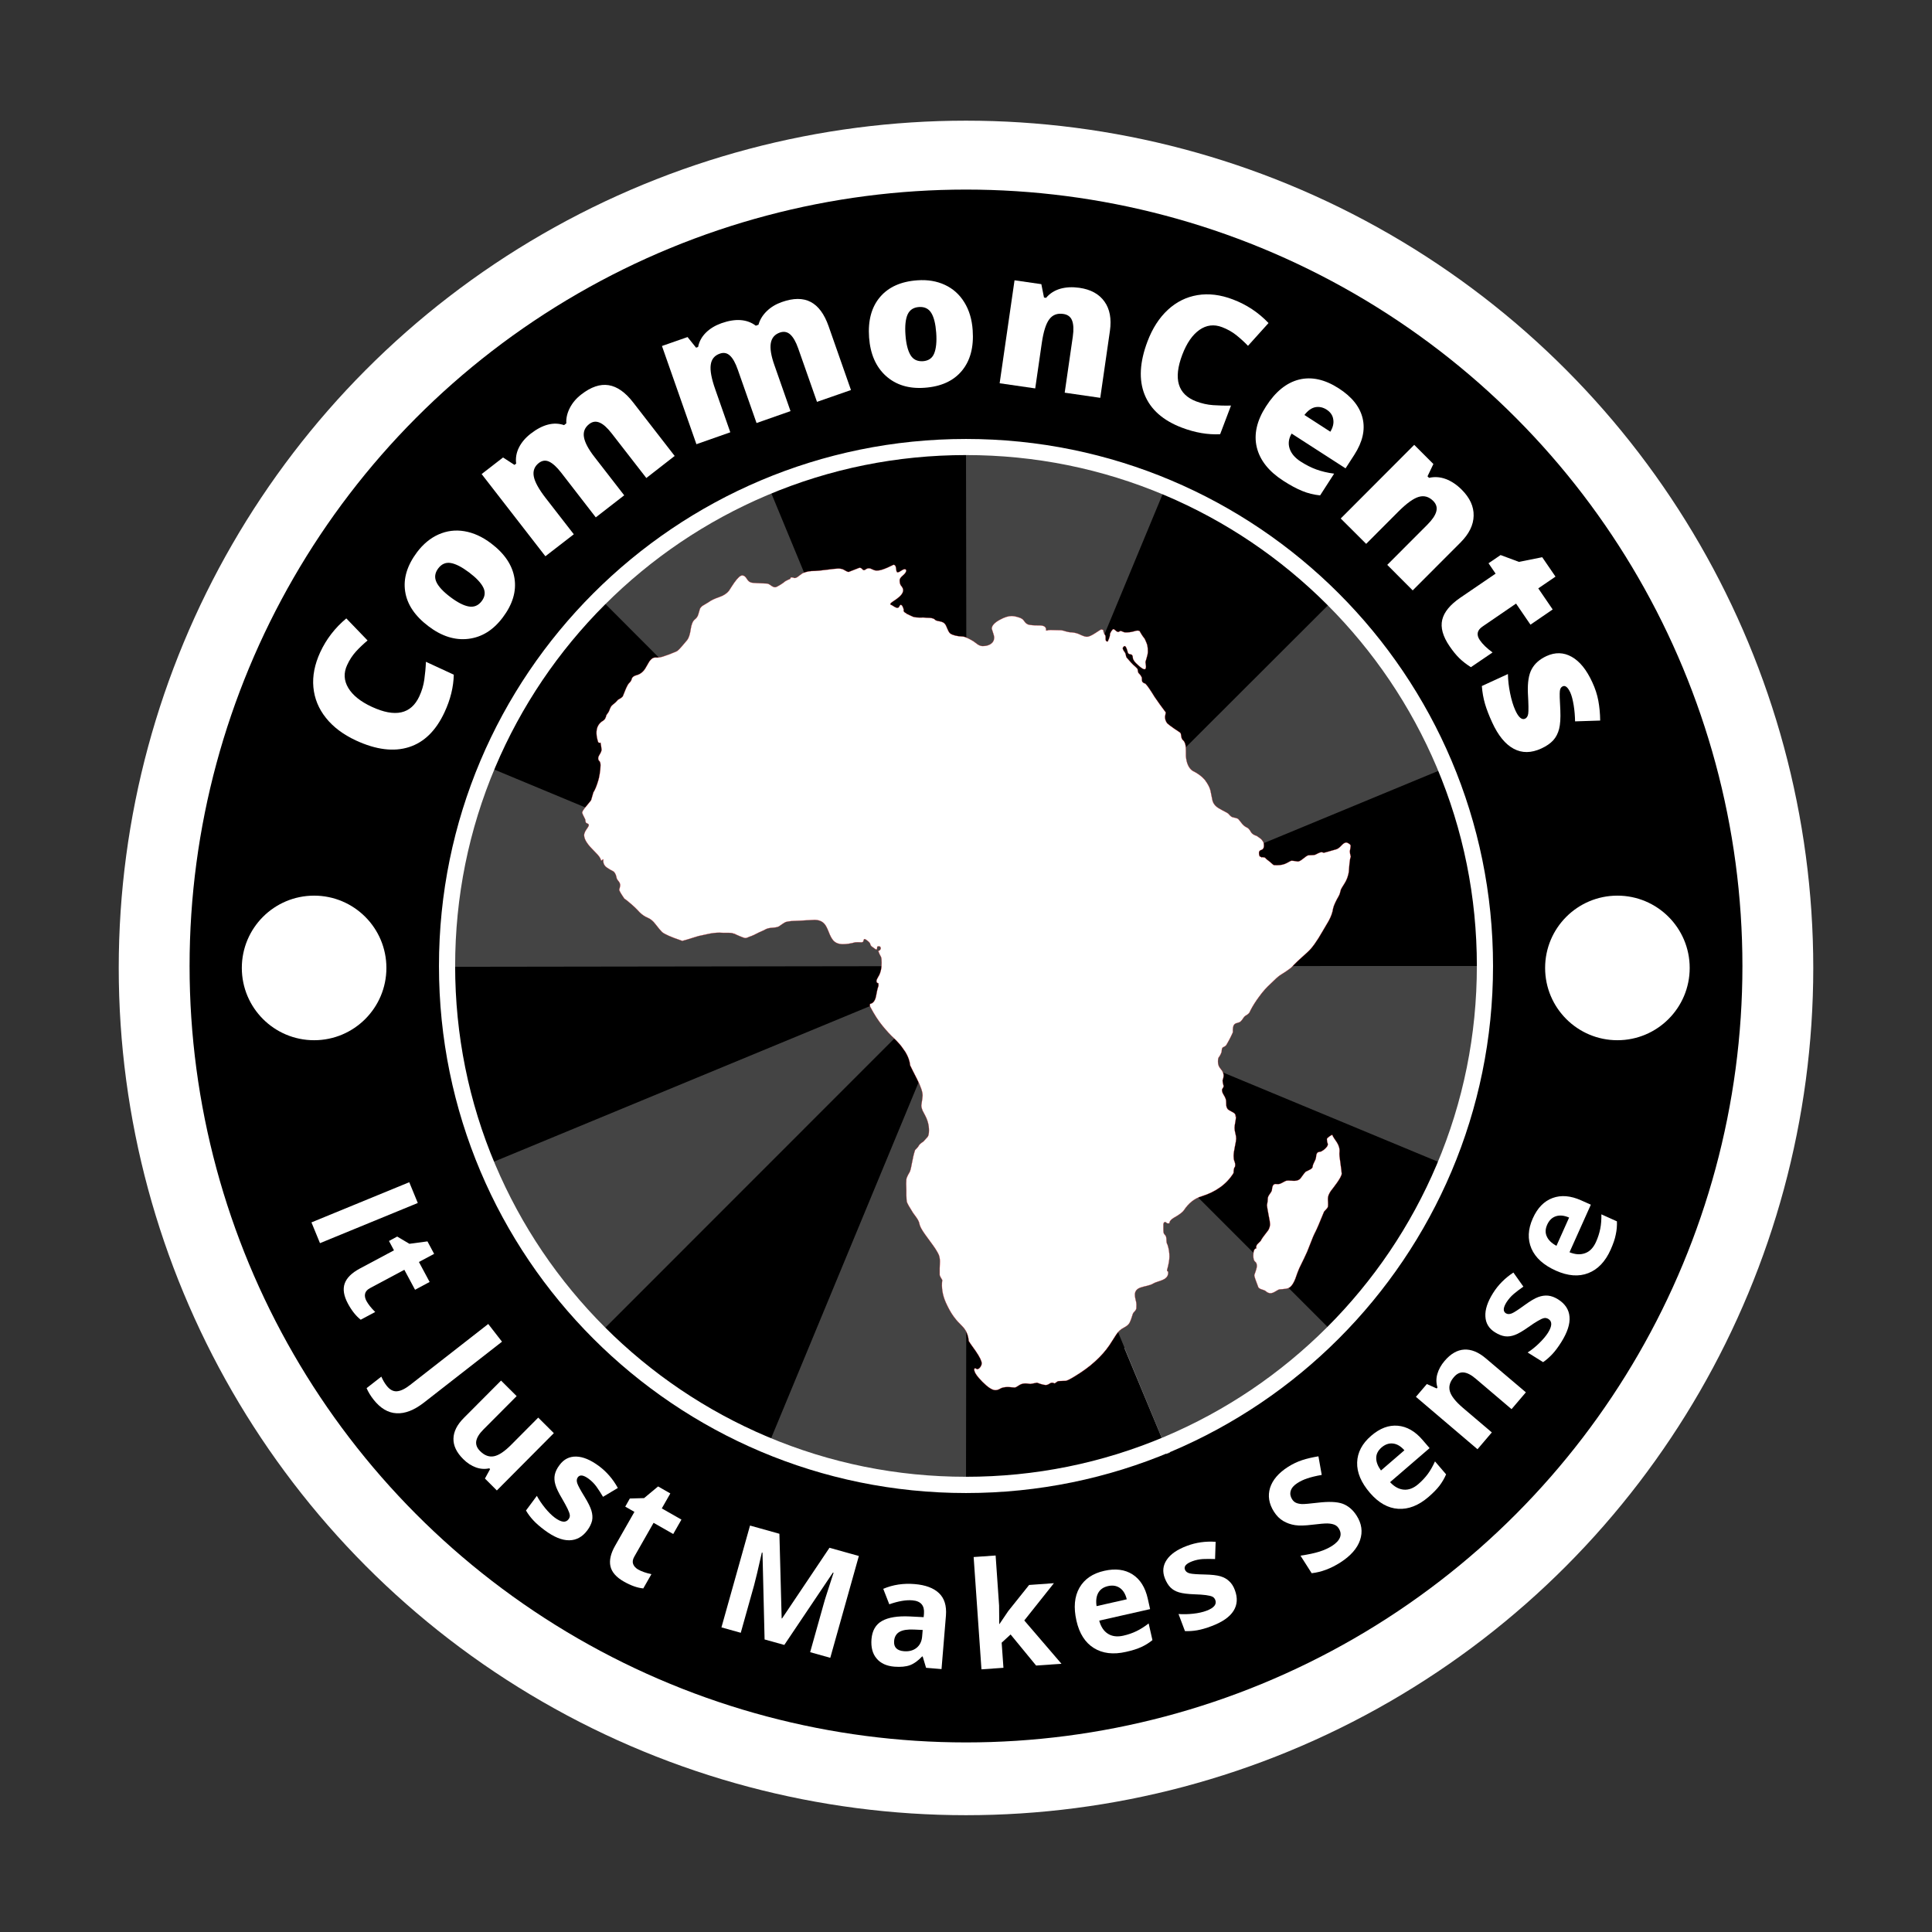 <?xml version="1.0" encoding="utf-8"?>
<!-- Generator: Adobe Illustrator 22.0.1, SVG Export Plug-In . SVG Version: 6.00 Build 0)  -->
<svg version="1.1" xmlns="http://www.w3.org/2000/svg" xmlns:xlink="http://www.w3.org/1999/xlink" x="0px" y="0px"
	 viewBox="0 0 2400 2400" style="enable-background:new 0 0 2400 2400;" xml:space="preserve">
<rect x="0" y="0" width="2400" height="2400" fill="#333333" stroke="none"/>
<style type="text/css">
	.st0{fill:#FFFFFF;}
	.st1{fill:#CCCCCC;}
	.st2{fill:none;stroke:#999999;stroke-width:5;stroke-miterlimit:10;}
	.st3{fill:#451D5B;}
	.st4{fill:#027295;}
	.st5{fill:#FFFF00;}
	.st6{fill:#FCB731;}
	.st7{fill:#444444;}
	.st8{fill:#006699;}
	.st9{opacity:0.7;fill:#FFFFFF;}
	.st10{fill:none;stroke:#000000;stroke-width:5;stroke-miterlimit:10;}
	.st11{fill:#666666;stroke:#CCCCCC;stroke-width:10;stroke-miterlimit:10;}
	.st12{fill:#FFFFFF;stroke:#EC1C24;stroke-width:0.25;}
</style>
<g id="Layer_6">
	<circle class="st0" cx="1200" cy="1202.4" r="1052.5"/>
</g>
<g id="Layer_4">
	<circle cx="1200" cy="1200" r="964.5"/>
	<path class="st2" d="M1451.2,1805.4C1451.2,1805.4,1451.2,1805.4,1451.2,1805.4l-54.1-130.9L1451.2,1805.4z"/>
	<g>
		<path d="M606.7,953l594.3,247.1L746.4,744.6C687.1,803.8,639.3,874.4,606.7,953z"/>
		<path d="M954.9,604.9l241.3,584.3l4.8,11l-1-644.1c0,0,0,0,0,0C1113.2,556,1030.4,573.7,954.9,604.9z"/>
		<path d="M1655.5,745.8c-58.9-59-129.8-107.2-208-139.8l-246.5,594.1L1655.5,745.8z"/>
		<path d="M1393.7,1667.4l-192.8-467.3l-1,643.3c87-0.2,170.9-17.7,246.6-49.1L1393.7,1667.4z"/>
		<path d="M1200.9,1200.1l454.3,454.2c58.9-59,106.3-129.6,138.9-207.8L1200.9,1200.1z"/>
		<path d="M1843.1,1200c0-86-17.4-170.2-46.1-246.1l-596,246.2L1843.1,1200z"/>
		<path d="M607.5,1445.6l593.4-245.5l-647.8,1C553.2,1287.5,576.2,1370,607.5,1445.6z"/>
		<path d="M955.3,1792.4l245.7-592.3l-453.3,453.5C806.7,1712.5,877.1,1759.9,955.3,1792.4z"/>
	</g>
	<g>
		<path class="st7" d="M746.4,744.6l454.5,455.5L954.9,604.9C875.9,637.5,805.9,685.3,746.4,744.6z"/>
		<path class="st7" d="M1447.5,606c-75.8-31.5-160.1-49.7-247.5-49.8l1,643.9L1447.5,606z"/>
		<path class="st7" d="M1200.9,1200.1l593.6-245.7c-32.5-78.6-80-149.3-138.2-209.1L1200.9,1200.1z"/>
		<path class="st7" d="M1200.9,1200.1L606.6,952.9C575,1029,553,1110.5,553,1198c0,0,0,2,0,3h3.6L1200.9,1200.1z"/>
		<path class="st7" d="M1200.9,1200.1l192.5,465.6l53.1,128.5c78.6-32.7,149.4-80.6,208.6-139.9L1200.9,1200.1z"/>
		<path class="st7" d="M1200.9,1200.1l593.2,246.3c31.5-75.9,48.9-159.4,49-246.4L1200.9,1200.1z"/>
		<path class="st7" d="M607.5,1445.6c32.6,78.6,80.9,148.8,140.1,208l453.3-453.5L607.5,1445.6z"/>
		<path class="st7" d="M954.8,1794.2c76.2,29.5,158.8,49.1,245.2,49.1l1-643.3L954.8,1794.2z"/>
	</g>
	<path class="st0" d="M1200,565.3c85.7,0,168.8,16.8,247,49.9c37.6,15.9,73.9,35.6,107.8,58.5c33.6,22.7,65.2,48.8,93.9,77.5
		c28.7,28.7,54.8,60.3,77.5,93.9c22.9,33.9,42.6,70.2,58.5,107.8c33.1,78.2,49.9,161.3,49.9,247s-16.8,168.8-49.9,247
		c-15.9,37.6-35.6,73.9-58.5,107.8c-22.7,33.6-48.8,65.2-77.5,93.9c-28.7,28.7-60.3,54.8-93.9,77.5c-33.9,22.9-70.2,42.6-107.8,58.5
		c-78.2,33.1-161.3,49.9-247,49.9c-85.7,0-168.8-16.8-247-49.9c-37.6-15.9-73.9-35.6-107.8-58.5c-33.6-22.7-65.2-48.8-93.9-77.5
		c-28.7-28.7-54.8-60.3-77.5-93.9c-22.9-33.9-42.6-70.2-58.5-107.8c-33.1-78.2-49.9-161.3-49.9-247s16.8-168.8,49.9-247
		c15.9-37.6,35.6-73.9,58.5-107.8c22.7-33.6,48.8-65.2,77.5-93.9c28.7-28.7,60.3-54.8,93.9-77.5c33.9-22.9,70.2-42.6,107.8-58.5
		C1031.2,582.1,1114.3,565.3,1200,565.3 M1200,545.3c-361.6,0-654.7,293.1-654.7,654.7s293.1,654.7,654.7,654.7
		s654.7-293.1,654.7-654.7S1561.6,545.3,1200,545.3L1200,545.3z"/>
</g>
<g id="Layer_5">
</g>
<g id="Layer_2">
	<circle class="st0" cx="390.2" cy="1202.4" r="89.8"/>
	<circle class="st0" cx="2009.2" cy="1202.4" r="89.8"/>
</g>
<g id="Layer_1">
	<g>
		<path class="st12" d="M1647.7,1425.3c-1.4,1.7-3.2,3.2-5.1,4.3c-0.8,0.6-1.6,1-2.7,1.2c-1,0.1-1.8,0.2-2.3,0.5
			c-1.6,0.5-2.5,2.5-2.7,5.7c-0.1,1.9-0.9,4.1-2.3,6.6c-1.2,2.4-1.9,4.2-1.9,5.3c0,1.6-1.1,2.9-3.5,4.1c-3.4,1.7-5.2,2.6-5.3,2.6
			c-0.8,0.7-2.1,2.5-4.2,5.3c-1.7,2.6-3.2,4.3-4.5,4.8c-1.8,1-4.5,1.4-7.9,1.1c-3.8-0.3-6.2-0.3-7-0.1c-1.1,0.2-3,1.2-5.9,2.8
			c-2,1.2-4.2,1.7-6.2,1.4c-2.7-0.5-4.4,0.5-5.2,2.5c-0.5,1.2-0.8,3-1.1,5.7c-0.3,0.8-1.2,2.4-2.9,4.7c-1.5,2-2.1,3.7-2.1,5.3
			c0,1.8-0.3,4.5-1,8c0,1.5,0.7,5.3,1.9,11.8c1.4,6.4,1.9,10.4,1.9,11.8c0,2.4-0.7,4.8-2.1,7.4c-5.6,7.1-8.6,11.3-9,12.5
			c-0.1,0.7-1.5,2-3.8,4.2c-2,1.8-2.7,3.7-2.1,6c-2.6,0.2-3.8,3.3-3.8,9.1c0,3.9,0.8,6.4,2.3,7.5c1.5,1,2.1,2.8,2.1,5.4
			c0,1.7-1,5.4-3.2,11.2c0,1.6,1.7,6.6,5.1,15.3c0.8,1,2.1,1.8,3.9,2.4c2.5,0.8,3.7,1.2,4.1,1.5c0.6,0.3,1.6,1,2.9,2.1
			c1.4,0.8,2.7,1.2,4.1,1.2c1.7,0,3.8-0.7,6.3-2.3c2.5-1.6,4.2-2.4,5.1-2.5c1.8-0.1,4.3-0.3,7.4-0.7c2.4-0.3,4.2-1,5.5-2.1
			c2.4-1.9,4.5-5.2,6.4-9.9c2-5.9,3.7-10.4,5.1-13.6c0.4-1,2.5-5.2,6-12.3c2.6-5.2,5.1-11,7.5-17.6c2.5-6.6,4.6-11.7,6.5-15.2
			c1.8-3.5,5.3-11.6,10.5-24.5c0.2-0.7,1.1-1.7,2.6-3.2c1.5-1.5,2.3-2.7,2.5-3.7c0.2-1.3,0.2-3.2,0.1-5.4c-0.2-2.7-0.2-4.5-0.1-5.4
			c0.2-2.7,1.5-5.6,3.7-8.8c2.3-3,13.4-16.7,13.4-21.4c0-1.2-0.6-5.6-1.6-13.1c-1.1-6.9-1.5-11.4-1.2-13.3c0.5-4.3-0.6-8.3-3.2-12.4
			c-1.4-2.1-2.5-3.7-3.2-4.7c-1.2-1.8-2.1-3.4-2.6-4.7c-1.4,0.7-2.5,1.3-3.6,2.1c-2,1.5-3,2.5-3,3.2c0,1.8,0.3,3.8,1.2,6.1
			C1649.6,1422.6,1648.9,1423.9,1647.7,1425.3z"/>
		<path class="st12" d="M1343.9,789.3c-2.1-1-3.6-1.7-4.2-1.9c-3.7-1.4-7.2-1.9-10.6-2c-1.1,0-2.9-0.5-5.2-1.1
			c-2.3-0.8-4.3-1.2-5.7-1.4c-8.2-0.2-12.6-0.3-13.2-0.3c-2.1,0-3.4,0.2-3.9,0.6h-1.7c0.6-4.3-2.3-6.4-8.6-6.3
			c-6.4,0-10.9-0.3-13.5-1.1c-1.7-0.6-3-1.7-4.2-3.2c-1.5-2-2.5-3.3-3.3-3.7c-1.2-0.9-3.3-1.8-6-2.5c-2.8-0.8-5.1-1.2-7-1.2
			c-4.2,0-9.2,1.6-15,4.8c-6.5,3.6-9.8,7.2-9.8,11c0,0.2,0.6,1.9,1.5,4.7c1,2.9,1.5,5,1.5,6.1c0,3.5-1.4,6.2-4.3,8.2
			c-2.6,1.7-5.9,2.6-10,2.6c-1.9,0-3.9-0.7-5.9-1.9c-2.4-1.8-4.1-3-5.3-3.9c-1.4-0.9-3.3-2-6-3.4c-3.3-1.6-5.6-2.5-7.1-2.6
			c-7.4-0.3-12.6-1.6-15.8-3.7c-1.1-0.7-2.3-2.5-3.5-5.4c-1.4-3.4-2.4-5.6-3.2-6.5c-1.2-1.7-3.4-2.7-6.4-3.3
			c-3.2-0.5-5.1-1.1-5.9-1.9c-1.1-1.4-3.3-2.1-6.2-2.4c-3.6-0.1-6.3-0.2-8.1-0.5c-7.3,0.3-12.1-0.1-14.3-1.5c-2.4-1-4.3-1.9-5.5-2.6
			h-0.9v-0.5c-1.9-1-3.3-2-4.1-3.3v-2.6l-0.3-0.6c-0.9-3-1.9-4.6-3.3-4.6c-0.6,0-1.2,0.7-1.7,1.9c-0.6,1.2-1.4,1.8-2.4,1.8
			c-1.2,0-2.6-0.6-4.2-1.6c-1.9-1.4-3.4-2.1-4.5-2.4v-1.2c0-0.3,0.8-1.1,2.5-2.3c3.2-2.1,5-3.4,5.4-3.7c5.2-3.8,7.9-7.4,7.9-10.7
			c0-1.7-0.8-3.4-2.1-5c-1.5-1.6-2.3-3.9-2.3-7.3c0-1.8,1.4-3.9,4.1-6.1c2.7-2.3,4.1-4.3,4.1-6c0-1.1-0.7-1.7-2-1.7
			c-1,0-2.4,0.7-4.3,1.9c-1.8,1.3-3.4,2-4.6,2c-0.8,0-1.4-1.6-1.7-4.7c-0.2-3.2-1.4-4.7-3.2-4.7c-2.5,1.1-5,2.4-7.6,3.6
			c-2.8,1.2-5.3,2.1-7.6,2.8c-2,0.5-3.8,0.8-5.4,0.8c-1.9,0-3.7-0.5-5.4-1.4c-1.6-0.9-3.2-1.4-4.5-1.4c-1.6,0-2.8,0.5-3.8,1.2
			c-0.9,0.8-1.7,1.1-2.4,1.1c-0.8,0-1.5-0.5-2.3-1.5c-0.7-0.9-1.8-1.5-3.3-1.5c-0.1,0-4.5,1.8-13.4,5.2c-1,0-2.7-0.7-5-2.1
			c-2.1-1.5-4.7-2.1-7.9-2.1c-2.1,0-7,0.5-14.5,1.5c-7.4,0.9-12.5,1.5-15.1,1.5c-5-0.1-9.5,0.7-13.5,2.3c-1.2,0.4-3.2,1.8-5.9,3.9
			c-2.1,1.8-3.9,2.6-5.4,2.6c-1.1-0.6-2.4-0.9-3.7-0.9c-0.7,0-1.1,0.1-1.1,0.4c0.1,0.6-0.2,1.1-0.7,1.6l-2.6,1.1
			c-2.1,1-3.8,1.9-4.8,2.9c-0.8,0.7-2.5,1.9-5.1,3.5c-2.9,1.8-5,2.8-6,2.8c-0.1,0-0.2,0-0.2,0c-1.5-0.1-3-0.8-4.7-2
			c-2-1.5-3.7-2.4-5.2-2.6l-13.2-0.6c-2.8-0.1-4.7-0.3-5.7-0.5c-2-0.4-3.6-1.4-4.7-2.7c-1.2-1.8-2.1-3-2.8-3.9
			c-1.3-1.6-2.8-2.4-4.4-2.4c-2.4,0-5.6,3-9.9,9c-2.1,3.2-4.4,6.5-6.6,10.1c-2.7,3.3-6.5,5.9-11.8,7.7c-6.2,2.1-10.7,4.3-13.4,6.4
			c-0.2,0.2-2.3,1.4-6,3.6c-2.4,1.2-3.9,2.8-4.8,4.6c-0.1,0.3-0.8,2.5-2,6.8c-0.7,2.6-2.1,4.7-4.3,6.4c-2.6,2-4.3,6.1-5.2,12.3
			c-0.9,6.4-2.4,10.8-4.3,13.3c-4.5,5.4-7.7,9.1-9.5,11c-1.8,1.9-3.2,3-4.3,3.4c-5.4,2.3-8.2,3.4-8.6,3.5c-3.7,1.2-6.4,2.3-8.1,2.8
			c-2.9,0.9-6,1.4-9.2,1.1c-2.3-0.1-4.5,1.2-6.6,3.9c-0.2,0.3-0.7,0.8-1,1.4c-0.9,1.5-2,3.5-3.6,6.2c-2.9,5.6-7,9.1-11.9,10.4
			c-3.5,0.8-5.6,2.5-6.3,5.1c-0.2,1.2-0.9,2.4-1.8,3.4c-1.4,1.4-2.3,2.5-2.7,3.2c-1.6,2.6-3.6,7.3-6.3,14.3c-0.4,0.9-1.5,1.8-3,2.8
			c-1.9,1-3,1.7-3.3,2c-2.1,2.5-4.3,4.5-6.5,6.1c-1.6,1.1-2.8,3.3-3.9,6.4c-0.6,1.9-1.9,3.9-3.8,6.3c-0.8,3.5-2,5.7-3.8,6.8
			c-6,3.4-8.8,8.8-8.5,16.2c0.1,3.2,0.8,6.6,2,10.4c0.6,1.1,1.6,1.4,3,0.8c0.1,0.2,0.3,1.7,0.7,4.1c0.3,2.5,0.6,4.1,0.6,4.6
			c0,1.5-0.8,3.4-2.1,5.6c-1.5,2.3-2.1,3.9-2.1,5.1c0,1.6,0.5,2.7,1.4,3.5c1,0.9,1.5,2.6,1.5,5.2c0,2.9-0.3,6.6-1.1,11.2
			c-0.7,3.9-1.2,6.4-1.7,7.7c-1.9,6.5-3.9,11.5-6.1,14.9c-0.8,2.4-1.7,5.5-2.8,9.6c0,0.2-2,2.6-5.7,7.1c-3.6,4.2-5.4,7-5.4,8.3
			c0,0.8,1.2,3.6,3.8,8.5c0.1,0.3,0.2,1.1,0.3,2.3c0.1,1.1,0.5,1.8,0.9,2.1c0.6,0.2,1.2,0.7,2.1,1c0.8,0.5,1.1,0.9,1.1,1.7
			c0,0.5-0.3,1.4-1,2.5c-0.6,0.8-1.1,1.7-1.9,2.8c-0.6,0.8-1,1.6-1.5,2.4c-0.9,1.8-1.4,3.4-1.4,4.8c0,2.1,0.8,4.7,2.3,7.4
			c1.7,2.9,4.2,6.2,7.7,9.7c4.2,4.4,6.5,6.9,7.1,7.4c2.3,2.7,3.6,5,3.9,6.9c1,0,1.8-0.4,2.1-1.4h0.7c0,0.2,0,0.3,0,0.6
			c-0.3,4.2,1.2,7.4,4.6,9.7c1.9,1.4,4.7,3,8.5,5c1,1,1.8,2.4,2.5,4.1c0.3,1,0.8,2.6,1.2,4.6c0.2,0.6,1,1.7,2.5,3.6
			c0.6,0.7,1,1.5,1.2,2.1c0.3,0.8,0.5,1.6,0.5,2.5c0,1.2-0.5,3-1.2,5.6c0,1.1,2.1,4.8,6.3,10.9c2.4,1.6,5.7,4.3,10.1,8.2
			c1.7,1.4,3.7,3.4,6,5.7c0.9,1,1.9,2,2.8,3c3.4,3.4,6.8,5.6,10.3,7c3.3,1.4,6.5,3.9,9.5,7.9c4.1,5.3,6.9,8.6,8.3,9.9
			c3.2,2.6,10.9,6.1,23.4,10.3c0.5,0.1,1,0.3,1.6,0.6c0.7,0,7.3-2,20.1-6c2.7-0.6,6.9-1.5,12.5-2.7c4.7-1,9.1-1.5,13.2-1.5
			c0.1,0,0.2,0,0.3,0c2.6,0.2,6.4,0.2,11.5,0.2c2.6-0.1,5.1,0.3,7.3,1.4c0.2-0.3,0.3-0.6,0.6-0.7l-0.3,0.7c0.2,0.1,2.3,1,6.1,2.7
			c3.8,1.6,6.2,2.4,7,2.4c1.4,0,2.9-0.6,5-1.6c3.4-1.1,7.4-2.9,12.4-5.6c3.7-1.6,6.3-2.8,7.7-3.6c1.9-1.1,5.1-1.9,9.4-2.1
			c4.1-0.3,6.9-1,8.3-2.3c1.2-0.9,2.4-1.7,3.3-2.3c1.6-1.1,2.9-1.8,3.8-2.3c1-0.3,2.4-0.7,4.1-0.9c1.8-0.3,4.1-0.6,6.6-0.6
			c1.7-0.1,4.1-0.2,7-0.3c4.6-0.2,10.6-0.7,18.3-1c5.2,0,9.4,1.6,12.2,4.7c1.8,1.8,3.6,5.3,5.6,10.4c1.9,5,3.8,8.4,5.6,10.4
			c2.8,3.2,6.9,4.7,12.1,4.7c4.5,0,9.6-0.8,15.1-2.3c1.7-0.2,4.3-0.2,8,0c1.5-0.1,2.3-0.8,2.4-2.1c0.2-1.4,0.7-2,1.6-2
			c0.2,0,1.1,0.6,2.5,1.5c0.2,0.2,0.6,0.4,0.9,0.7c2.1,1.7,3.3,3,3.4,4.3c0.2,1.1,1.1,2.4,2.8,3.5c2.3,1.6,3.6,2.5,3.8,2.8h1.7
			c0.1-1.7,0.3-2.6,0.3-3c0.1-0.5,0.8-0.8,2-0.8c1.6,0,2.4,1,2.4,2.8c0,0.6-0.4,1.2-1.2,2c-0.9,0.7-1.5,1.1-1.9,1.1
			c1.1,3,2.3,5.5,3.4,7.3c0.5,1.2,0.8,3.6,0.8,7.2c0,3.6-0.3,6.8-1,9.7c-0.6,2.3-1.2,4.3-2.3,6.2c-0.5,1-1.2,2.3-2.1,3.8
			c-0.7,1.1-1,2.3-1,3.3c0,0.7,0.2,1.4,0.8,1.8c0.5,0.6,1,0.8,1.7,0.7v3.3c-1,2.6-2.1,7.1-3.2,13.5c-1.2,5.3-3.7,8.3-7.3,8.9
			c0,0.5-0.1,1.1-0.2,2c0,0.5,0.2,1,0.6,1.9c5,9.4,9.9,17,15,23.2c5,6.1,9.7,11.3,14.4,15.6c2,1.8,3.9,3.8,5.9,6.1
			c2.5,2.7,4.7,5.7,6.9,9c0.9,1.1,1.6,2.4,2.3,3.6c2.6,4.6,4.2,9.2,4.8,13.9v0.7c0,0.1,0.2,0.6,0.7,1.5c0,0,0,0,0.1,0v0.2
			c1.1,2.4,3.7,7.4,7.6,15.1c4.8,9.5,7.2,16.3,7.2,21c0,1.5-0.6,5.5-1.6,12.3c0,1.9,0.6,4.1,1.5,6.3c0.2,0.3,1.4,2.5,3.3,6.3
			c3.2,6.1,4.7,12.2,4.7,18.3c0,4.1-0.6,6.9-1.8,8.3c-3.2,3.6-4.8,5.4-5.1,5.6c-3.3,2.2-5.2,3.9-5.7,5.1c-0.8,1.5-2.4,3.4-4.7,5.6
			c-1.5,4.5-2.7,9.7-3.8,15.7c-0.8,4.8-1.7,8.6-2.6,11c-0.1,0.3-0.9,1.7-2.4,4.3c-1.1,2.1-1.9,4.1-2,5.5c-0.3,2.7-0.3,7.1,0,13.2
			c0,2.3,0,4.2,0,6c0,0,0,0,0,0.1c0.1,4.4,0.3,7.2,0.6,8.5c0.7,2.1,3.2,6.6,7.6,13.5c0.8,1.1,2.3,3.3,4.5,6.2c2,2.9,3.2,5.4,3.5,7.5
			c0.5,3,2.9,7.5,7.3,13.6c1.9,2.6,5,6.8,9.2,12.6c3.7,5.1,6.2,9.3,7.6,12.4c0.9,2.4,1.4,5.1,1.4,8.3c-0.1,1.8-0.2,4.6-0.3,8.3
			c0,3.4,0,6,0,7.8c-0.1,0.9,0.3,2.1,1.4,3.9c0.5,0.9,1.1,1.9,1.8,3c-1.2,9.1,0.2,18.5,4.5,28.1c3,6.6,6.1,12.3,9.5,17
			c1.9,2.7,4.5,5.9,7.9,9.2c1.2,1.4,2.6,2.6,3.9,4.1c4.2,4.6,6.5,10.4,7.1,17.4c0.6,1.1,3.5,5.3,8.7,12.5c5,7.3,7.4,12.4,7.4,15.1
			c0,1.8-0.7,3.5-2,5.1c-1.2,1.5-2.5,2.3-3.8,2.3c-1.1-0.8-1.8-1.1-2.3-1.1c-0.8,0-1.2,0.5-1.2,1.4c0,3.4,3.4,8.5,10.1,15.2
			c6.9,7,12.3,10.5,16.2,10.5c2,0,4.1-0.7,6.2-2c2-1.2,5.2-1.9,9.1-1.9c0.5,0,3.4,0.1,8.6,0.6c1.1,0,2.8-0.9,5.2-2.6
			c2.5-1.7,5.2-2.5,8.2-2.5c0.4,0,2.5,0.1,6.1,0.6c0.6,0,3.4-0.5,8.3-1.5c0.1,0,1.6,0.5,4.2,1.5c2.9,0.9,5.1,1.4,6.5,1.4
			c1.6,0,3-0.5,4.3-1.4c1.4-1,2.6-1.5,3.8-1.5c1,0,1.9,0.3,2.9,0.9c0.3,0,1-0.4,2.3-1.4c1.1-1,2.3-1.5,3.3-1.5
			c1.6-0.1,4.4-0.2,8.4-0.3c2.1-0.4,5.8-2.3,10.7-5.3c9.9-6,18.6-12.2,25.8-18.9c7-6.3,13-13.1,17.9-20.3c3.6-5.7,6.2-9.8,7.9-12.3
			c2.6-4.3,6-7.3,9.8-9.2c3.7-1.9,6.3-4.1,7.4-6.5c1.1-2.5,2.1-4.8,2.7-7.1c0.7-2.4,1.2-4.1,2-5.1c2-2,3.3-3.8,3.5-5.2
			c0.1-0.6,0.1-1.9,0.1-4.3c0-0.3,0-0.6,0-0.9c0-1.7-0.4-3.5-1-5.6c-0.6-2.4-0.9-4.4-0.9-6.3c0-4.5,2.6-7.7,8.1-9.2
			c1.6-0.6,4.1-1.1,7.3-1.9c3-0.7,5.4-1.6,7.1-2.6c1.2-0.8,3.3-1.7,6-2.5c3.4-1.1,5.5-1.9,6.5-2.4c4.7-2.1,6.9-5.5,6.3-10.1
			c-0.9-0.3-1.4-0.9-1.4-1.7c2-7.1,3-12.8,3-17c0-4.8-0.7-9.6-2.3-14.5l-0.2-0.6c-0.8-0.9-1.1-2.7-1.2-5.5c0-2.6-0.5-4.4-1-5.2
			c-1.5-1.6-2.3-2.8-2.5-3.8c-0.2-0.8-0.3-2.5-0.3-5.2v-5.3c0.2-1.9,1-2.8,2.4-2.8c0.3,0,1.1,0.6,2.4,1.7h2.6
			c0.1-1.9,1.2-3.7,3.2-5.3c0.9-0.8,2.9-2,5.9-3.7c4.5-2.8,7.6-5.2,9-7.3c5.9-8.9,13.2-14.6,21.6-17.2c18.3-5.7,31.6-15.4,40-29
			c0.2-4.3,0.7-6.6,1.4-7.2c0.5-0.5,0.7-1.5,0.7-3.2c0-1.2-0.3-2.7-1-4.4c-0.7-1.6-1-3.7-1-6.4c0-2.8,0.6-6.8,1.6-11.6
			c1-4.8,1.6-8.2,1.6-9.9c0-1.9-0.3-4.1-1-6.6c-0.7-2.6-1-4.8-1-6.8c0-1.7,0.3-4.1,0.9-7.1c0.6-3,0.8-5.1,0.8-6c0-0.6,0-1-0.1-1.6
			l-1,0.2c0.2-0.3,0.5-0.7,0.9-0.9c-0.5-1.2-1.1-2.3-2.3-3.2c0,0-2.1-1.1-6.2-3.5c-1.8-1-2.9-2.9-3.3-5.7c-0.1-3.2-0.1-5.2-0.2-5.7
			c0-0.7-0.3-1.7-0.7-3c-0.5-1.5-1.4-3-2.6-5c-1.2-1.9-1.8-3.8-1.8-5.9c0-0.5,0.3-1.1,1-2c0.7-0.8,1-1.7,1-2.7
			c-0.9-3-1.3-5.3-1.3-6.8c0.9-2.6,1.3-4.6,1.3-6c0-2.8-1.1-5.5-3.5-8.2c-2.3-2.6-3.5-5.5-3.5-9c0-2.9,0.3-4.8,1.1-5.7
			c1.2-1.5,2.4-3.7,3.4-6.5c0,0,0.1-1,0.3-3c0.2-1.4,0.6-2.3,1.1-2.6l0,0c0,0,0,0,0.1,0c2.4-1.2,3.8-2.1,4.2-2.8
			c2.8-4.6,5.6-9.9,8.3-16c-0.2-5,0.3-8.2,1.8-9.8c0.7-0.8,1.9-1.5,3.8-1.9c1.9-0.6,3.2-1,3.5-1.4c1.4-1,2.9-3,5-6.2
			c0.5-0.6,1.7-1.5,3.5-2.5c1.6-1,2.6-2,3.2-3.2c0.3-0.8,0.8-1.6,1.1-2.3c2.8-5.5,6.4-11.2,10.8-17.1c4.8-6.7,9.6-11.8,13.9-15.7
			c2.5-2.3,4.8-4.5,7.3-7c1.6-1.5,3.2-2.7,4.7-3.8c1-0.6,3.4-2.1,7.3-4.7c4.2-2.9,6.4-4.6,6.8-5c3.6-4.1,10.4-10.5,20.3-19.3
			c5.1-4.5,11.4-13.2,18.7-26.1c1.5-2.6,3.9-6.8,7.3-12.4c2.9-5.3,4.8-10.4,5.5-15.4c0.8-3.7,3.2-9,7.1-15.7
			c0.9-1.5,1.7-4.1,2.6-7.9c0.6-1.2,2-3.8,4.4-7.4c1.5-2.4,2.7-4.7,3.6-7.3c1-3,1.6-5.5,1.8-7.1c0.1-1.7,0.4-5,0.8-9.8
			c0.5-5,1-7.9,1.7-9.1c-0.8-2.9-1.2-5.2-1.2-6.8c0.7-3.7,1-6,1-7c0-0.8-0.8-1.7-2.4-2.7c-1.4-0.8-2.3-1.2-2.9-1.2
			c-1.7,0-3.7,1.1-6,3.6c-2.5,2.7-4.6,4.3-6.4,4.8c-10.1,2.9-15.3,4.4-15.7,4.4c-1.2-0.6-2.3-0.8-3-0.8c-0.7,0-2.1,0.5-4.2,1.5
			c-1.6,0.7-2.6,1.2-3.2,1.6c-0.8,0.4-2.1,0.6-4.3,0.6c-2.5,0.1-3.9,0.1-4.5,0.2c-1.2,0.3-3.4,1.7-6.4,4.2c-2.9,2.4-5.1,3.5-6.6,3.5
			c-4.1-0.7-6.6-1-8-1c-0.3,0-2.1,0.9-5.5,2.8c-3.3,1.8-7.3,2.8-12.1,2.8c-2.5,0-3.9-0.1-4.4-0.2c-0.5-0.3-1.9-1.5-4.2-3.6
			c-3.6-2.7-5.9-4.6-6.5-5.6c-1.5-0.3-2.6-0.6-3.4-0.7c-0.2,0.1-0.4,0.3-0.7,0.6l-0.7-0.8c-1.9,0-2.8-1.7-2.8-5c0-1.9,1-3.3,3.2-3.8
			c2-0.7,3-2.4,3-5.1c0-1.9-0.2-3.4-0.6-4.3c-0.3-0.7-1.1-1.8-2.5-3.6c-0.3-0.3-1.1-1-2.4-1.9c-0.9-0.6-2-1.5-3.4-2.4
			c-3.4-1-5.6-2.5-6.9-4.3c-1-1.7-1.7-2.9-2.3-3.6c-0.8-1.1-1.7-1.9-2.9-2.5c-2.3-0.9-4.3-2.6-6.2-4.8c-2-2.6-3.5-4.5-4.6-5.7
			c-0.6-0.6-1.9-1.1-3.9-1.6c-2.4-0.5-3.8-0.8-4.4-1.2c-0.9-0.6-1.9-1.5-2.9-2.6c-0.9-1.1-1.7-1.8-2.5-2.3c-2.8-1.5-5.1-2.6-6.6-3.5
			c-3-1.6-5.4-3-7.1-4.5c-2.4-2.1-4.1-4.6-4.8-7.8c-0.7-3.8-1.5-7.8-2.4-11.9c-1-4.1-3.3-8.3-6.6-12.8c-0.3-0.3-0.7-0.8-1-1.2
			c-3.4-3.9-8.3-7.5-14.8-10.7c-4.7-3.4-7.4-9.4-8.1-18.1c0-4.8,0-8.6-0.2-10.9c-0.2-4.3-1.5-7.3-3.5-9c-1.1-0.9-1.7-2.3-2-4.1
			c-0.3-2.5-0.7-3.9-0.8-4.3c-0.2-0.6-1.4-1.5-3.4-2.8c-2.3-1.5-3.7-2.4-4.4-2.9c-5.1-3.6-7.9-5.7-8.6-6.5c-0.6-0.5-0.9-1-1.2-1.6
			c-1.2-1.8-1.9-4.2-1.9-6.9c0.6-3,0.9-4.8,0.9-5.4c-5.4-7.1-9.9-13.4-13.7-19c-5.5-9-9.4-14.6-11.5-16.6c-2.8-0.9-4.2-2.1-4.3-3.8
			c-0.1-2.4-0.2-3.6-0.2-3.8c-0.8-1.9-2-3.6-3.7-5.3c-0.7-0.6-1.1-1.6-1.2-3c-0.2-1.6-0.4-2.6-0.8-2.9c-0.8-1-2.6-2.6-5.1-4.8
			c-0.9-0.8-3.6-3.7-8.1-8.9c-0.3-0.5-0.7-1.5-0.9-2.8c-0.3-1.6-0.7-2.6-1-3.2c-2-2.6-2.9-4.4-2.9-5.5c0-0.6,0.3-1.2,0.9-1.8
			c0.6-0.7,1-1,1.3-1c1.1,0,2,1.2,2.9,3.8c0.5,1.2,0.9,2.9,1.4,4.8c0.6,0.9,1.7,1.6,3.7,1.8c1.5,0.2,2.3,1.6,2.4,4.2
			c0.1,2.4,2.3,5.5,6.5,9.1c3.8,3.5,6.5,5.2,8,5.2c1.2,0,1.8-1.2,1.8-3.6c-0.4-3.3-0.7-5.1-0.7-5.5c0-0.2,0.6-1.9,1.5-5
			c1-3.2,1.5-5.7,1.5-8c0-3.2-0.2-5.6-0.6-7.3c-0.4-2.1-1.6-4.8-3.2-8.3c-2.3-2.9-3.8-5.2-4.8-6.9c-0.8-1.6-1.5-2.6-1.7-2.9
			c-0.3-0.3-1.2-0.6-2.8-0.6c-0.6,0-2.4,0.4-5.1,1.2c-2.8,0.8-6,1.1-9.7,1.1c-0.8,0-1.9-0.2-3.2-0.9c-1.4-0.6-2.3-0.9-2.9-0.9
			c-0.3,0-1.1,0.5-2.4,1.2c-1.2,0.1-2.5-0.5-3.7-1.8c-1.1-1.1-2.1-1.7-2.9-1.7c-0.3,0-1.1,0.9-2.3,2.5c-1.1,1.8-1.8,3.2-1.7,4.2
			c0,1-0.3,2.7-1.2,5c-0.5,1.1-1,2.5-1.7,3.8c-1.6-0.1-2.5-1-2.6-2.7c0.1-2.1,0-3.7-0.2-4.7c-1.7-2.3-2.6-4.6-2.6-7
			c-1.4-0.5-2.3-0.7-2.7-0.7c-0.2,0-2.8,1.5-7.4,4.6c-4.6,3-8.1,4.5-10.4,4.5C1347.8,790.8,1346.2,790.3,1343.9,789.3z"/>
	</g>
</g>
<g id="Layer_3">
	<g>
		<path class="st0" d="M431.2,826.2c-4.5,9.7-4,19.2,1.4,28.3c5.4,9.1,15.2,17,29.2,23.5c29.1,13.5,48.8,9.2,59.1-13
			c3.1-6.7,5.2-13.6,6.2-20.8c1-7.1,1.7-14.5,2-22.1l34.6,16c-0.3,15.2-4.1,30.8-11.5,46.7c-10.6,22.8-25.3,37.3-44.2,43.3
			c-18.9,6-40.9,3.3-65.9-8.3c-15.7-7.3-28.1-16.6-37.2-28c-9.1-11.4-14.3-24.1-15.6-38.1c-1.3-14,1.6-28.5,8.5-43.5
			c7.6-16.4,18.4-30.3,32.4-42l26.4,27.4c-5.2,4.4-10,8.9-14.4,13.7C437.8,814.2,434.1,819.8,431.2,826.2z"/>
		<path class="st0" d="M609.9,674.9c16.9,12.7,26.6,27.2,29.2,43.4c2.6,16.2-2.3,32.5-14.6,48.8c-11.8,15.7-26,24.5-42.7,26.5
			c-16.6,2-33.2-3.2-49.6-15.7c-16.8-12.7-26.5-27.1-28.9-43.2c-2.5-16.1,2.5-32.4,14.8-48.8c7.6-10.1,16.6-17.5,26.7-22
			c10.2-4.5,20.9-5.9,32.1-4C588.2,661.8,599.2,666.8,609.9,674.9z M559.5,741.7c8.9,6.7,16.5,10.6,22.9,11.7
			c6.4,1.1,11.8-1.1,16-6.7c4.2-5.5,4.8-11.2,1.9-17c-2.9-5.8-8.8-12-17.7-18.7c-8.8-6.6-16.3-10.5-22.6-11.6
			c-6.2-1.1-11.5,1.2-15.7,6.8c-4.1,5.5-4.8,11.1-2.2,16.8S550.6,735,559.5,741.7z"/>
		<path class="st0" d="M802.9,593.8l-43.1-55.5c-5.4-6.9-10.3-11.4-14.9-13.3c-4.6-2-8.9-1.4-13,1.8c-5.4,4.2-7.6,9.6-6.5,16.2
			c1.1,6.6,5.4,14.8,13.1,24.7l36.9,47.6l-35.3,27.4L697,587c-5.4-6.9-10.3-11.4-14.8-13.5c-4.5-2.1-8.7-1.5-12.8,1.6
			c-5.5,4.3-7.6,9.9-6.3,16.8c1.3,6.9,6.3,15.9,15,27.1l34.7,44.7L677.5,691l-79.2-102.1l26.6-20.6l14.2,9.2l2.1-1.6
			c-0.9-6.8,0.2-13.4,3.4-19.9c3.2-6.4,8.1-12.2,14.7-17.3c14.7-11.4,28.5-15,41.4-10.6l2.8-2.2c-0.4-6.4,1.1-12.8,4.4-19.2
			c3.3-6.4,8-11.9,14.2-16.7c12.1-9.4,23.4-13.2,34-11.5c10.6,1.7,20.8,8.9,30.5,21.5l51.5,66.4L802.9,593.8z"/>
		<path class="st0" d="M1014.9,499.2l-23.3-66.3c-2.9-8.3-6.2-14-9.9-17.4c-3.7-3.3-8-4.1-12.9-2.4c-6.5,2.3-10.2,6.7-11.3,13.3
			c-1.1,6.6,0.4,15.8,4.6,27.5l19.9,56.8l-42.2,14.8l-23.3-66.3c-2.9-8.3-6.1-14.1-9.7-17.4c-3.6-3.4-7.8-4.2-12.6-2.5
			c-6.6,2.3-10.4,6.9-11.3,13.9c-1,6.9,0.9,17.1,5.6,30.4l18.7,53.4l-42.1,14.8l-42.8-122l31.8-11.1l10.6,13.2l2.5-0.9
			c1.3-6.7,4.5-12.6,9.6-17.7c5.1-5.1,11.6-9,19.4-11.8c17.6-6.2,31.8-5.1,42.7,3.1l3.3-1.2c1.7-6.2,5.1-11.8,10.2-16.8
			c5.1-5,11.4-8.8,18.8-11.4c14.4-5.1,26.4-5.1,35.9-0.1c9.5,5,16.9,15,22.2,30.1l27.8,79.3L1014.9,499.2z"/>
		<path class="st0" d="M1208.3,410.2c1.5,21.1-3,37.9-13.5,50.5c-10.5,12.6-26,19.6-46.4,21c-19.6,1.4-35.6-3.6-48-14.8
			c-12.4-11.3-19.3-27.2-20.8-47.7c-1.5-21,3-37.7,13.6-50.2c10.5-12.4,26-19.4,46.5-20.8c12.7-0.9,24,1,34.1,5.7
			c10.1,4.7,18.1,11.9,24.1,21.6C1203.9,385.2,1207.4,396.7,1208.3,410.2z M1124.8,416c0.8,11.1,2.9,19.4,6.2,25s8.5,8.1,15.5,7.7
			c6.9-0.5,11.6-3.7,14-9.7s3.3-14.5,2.5-25.6c-0.8-11-2.8-19.2-6.1-24.6c-3.3-5.4-8.4-7.9-15.4-7.4c-6.8,0.5-11.5,3.6-14.1,9.4
			C1124.9,396.5,1124,405,1124.8,416z"/>
		<path class="st0" d="M1322.6,487.8l10.1-69.8c1.2-8.5,0.9-15.1-0.9-19.8c-1.8-4.7-5.4-7.4-10.9-8.2c-7.5-1.1-13.3,1.1-17.4,6.6
			c-4.2,5.5-7.3,15.4-9.4,29.9l-8.1,56l-44.2-6.4l18.5-127.9l33.3,4.8l3.3,16.6l2.6,0.4c4.6-5.5,10.5-9.2,17.6-11.3
			c7.1-2,15-2.4,23.6-1.2c14.2,2,24.6,7.7,31.3,17.1c6.7,9.3,8.9,21.5,6.8,36.4l-12,83.2L1322.6,487.8z"/>
		<path class="st0" d="M1518.1,406.4c-10-3.8-19.4-2.7-28.1,3.4c-8.7,6.1-15.8,16.4-21.3,30.8c-11.4,30-5.6,49.3,17.2,58
			c6.9,2.6,13.9,4.2,21.1,4.7c7.2,0.5,14.6,0.7,22.2,0.5l-13.5,35.6c-15.2,0.8-31-1.9-47.4-8.1c-23.5-8.9-39-22.6-46.4-41
			c-7.4-18.4-6.2-40.5,3.6-66.3c6.1-16.1,14.5-29.2,25.2-39.1c10.7-9.9,23-16,36.9-18.3c13.9-2.3,28.6-0.5,44,5.4
			c16.9,6.4,31.6,16.1,44.2,29.3l-25.5,28.3c-4.7-4.9-9.6-9.3-14.7-13.4C1530.5,412.2,1524.7,408.9,1518.1,406.4z"/>
		<path class="st0" d="M1594.1,597.2c-18.1-11.7-29-25.5-32.9-41.6c-3.8-16.1,0-33,11.5-50.8c11.8-18.4,25.5-29.4,41.1-33.3
			c15.6-3.8,32-0.2,49.2,10.9c16.4,10.5,26.3,23,29.7,37.2c3.4,14.3,0,29.4-10.4,45.5l-10.8,16.7l-67-43.2
			c-3.7,6.2-4.5,12.4-2.5,18.6c2,6.1,6.6,11.6,13.8,16.2c6.6,4.2,13,7.5,19.4,9.8c6.3,2.3,13.7,4.1,22.1,5.2l-17.4,27
			c-7.8-0.8-15.2-2.6-22.2-5.5C1610.7,607.1,1602.8,602.8,1594.1,597.2z M1647.9,508.8c-4.4-2.8-9-3.8-13.8-3
			c-4.8,0.9-9.3,4.1-13.7,9.7l32.2,20.8c3.2-5.3,4.5-10.5,3.6-15.4C1655.5,515.9,1652.7,511.9,1647.9,508.8z"/>
		<path class="st0" d="M1723.3,701.7l49.8-49.9c6.1-6.1,9.8-11.5,11.1-16.4c1.3-4.8,0.1-9.2-3.8-13.1c-5.3-5.3-11.3-7-17.9-5.1
			c-6.6,1.9-15.1,8-25.4,18.3l-40,40.1l-31.6-31.5l91.3-91.5l23.8,23.8l-7.3,15.3l1.9,1.9c7-1.6,13.9-1.1,20.9,1.5
			c6.9,2.6,13.5,7,19.7,13.2c10.1,10.1,15.1,20.9,14.8,32.4c-0.2,11.5-5.7,22.6-16.3,33.2l-59.4,59.5L1723.3,701.7z"/>
		<path class="st0" d="M1838.3,795.2c3.4,5,8.7,10.1,15.8,15.3l-26.9,18.3c-5.5-3.5-10.3-7.2-14.3-11.1c-4-3.9-8-8.8-12.1-14.8
			c-8.5-12.4-11.5-23.4-9.2-33c2.3-9.6,9.8-18.7,22.3-27.3l44-30l-8.8-12.9l15-10.2l22.8,8.5l28.9-5.8l16.5,24.1l-21.4,14.6
			l17.9,26.2l-27.6,18.9l-17.9-26.2l-41.5,28.4C1834.9,782.8,1833.7,788.5,1838.3,795.2z"/>
		<path class="st0" d="M1914.7,929.8c-12.6,5.8-24,5.9-34.4,0.3c-10.4-5.6-19.2-16.4-26.6-32.5c-4-8.7-7-16.5-9-23.3
			c-2-6.9-3.3-14.2-3.9-22.1l32.4-14.9c0.1,7.6,1,15.5,2.7,23.8c1.7,8.3,3.8,15.4,6.5,21.3c4,8.8,8.1,12.2,12.1,10.4
			c2.1-1,3.4-3,3.9-6.2c0.5-3.2,0.4-11.8-0.4-25.8c-0.5-12.8,1-22.7,4.7-29.5c3.7-6.9,9.8-12.3,18.4-16.3c10.9-5,21.4-4.7,31.3,0.9
			c10,5.6,18.5,16.1,25.6,31.6c3.6,7.7,6.1,15.4,7.5,23c1.4,7.6,2.2,15.8,2.3,24.6l-31.2,1c-0.1-6.5-0.6-13.1-1.7-19.9
			c-1.1-6.8-2.5-12.1-4.2-15.9c-3.1-6.6-6.2-9.2-9.5-7.7c-2,0.9-3.2,2.9-3.5,5.8c-0.4,3-0.2,11,0.6,24c0.4,9.8-0.1,17.4-1.5,23
			c-1.4,5.5-3.8,10.3-7.3,14.2C1925.9,923.5,1921,926.9,1914.7,929.8z"/>
	</g>
	<g>
		<path class="st0" d="M386.9,1518.5l121.5-49.9l10.6,25.8l-121.5,49.9L386.9,1518.5z"/>
		<path class="st0" d="M455.2,1616.1c2.3,4.2,5.9,8.8,10.9,13.7l-18,9.6c-5.9-4.6-11.2-11.3-15.9-20c-5.2-9.7-6.5-18-4-25
			c2.5-7,8.7-13.1,18.5-18.4l42.7-22.8l-6.2-11.6l10.2-5.5l15.2,9l22.4-3l8.3,15.5l-18.9,10.1l13.3,24.8l-18.1,9.7l-13.3-24.8
			l-42.7,22.8c-3.4,1.8-5.5,4.2-6.1,7C452.9,1609.9,453.5,1612.9,455.2,1616.1z"/>
		<path class="st0" d="M464,1738.6c-3.9-5-6.7-9.7-8.6-14.2l18.3-14.3c2,4.5,4.2,8.3,6.7,11.4c3.8,4.8,7.9,7.1,12.6,6.8
			c4.6-0.3,10.1-2.9,16.5-7.9l97-75.7l17.1,22l-96.9,75.6c-12.1,9.4-23.4,13.9-34.1,13.3C482,1755.1,472.5,1749.4,464,1738.6z"/>
		<path class="st0" d="M602.4,1836.7l6.4-11.7l-1-1c-5.4,1.2-10.9,0.9-16.5-1.1c-5.6-2-10.9-5.4-15.8-10.3
			c-8.4-8.3-12.4-16.8-12.2-25.5c0.2-8.7,4.5-17.3,12.9-25.7l46.2-46.4l19.4,19.3l-41.4,41.6c-5.1,5.1-8,9.9-8.8,14.3
			c-0.7,4.4,0.9,8.6,4.9,12.5c5.4,5.4,11.2,7.5,17.2,6.3c6-1.2,13.2-6,21.6-14.5l33.3-33.5l19.4,19.3l-70.8,71.2L602.4,1836.7z"/>
		<path class="st0" d="M729.7,1900.9c-6.1,8.3-13.7,12.4-22.6,12.5c-9,0.1-19.2-4.1-30.6-12.6c-5.9-4.4-10.6-8.5-14.1-12.3
			c-3.6-3.9-6.6-7.9-9-12.1l13.5-18.2c2.7,5,6.1,10,10.2,15.1c4.2,5.1,8.2,9.1,12.1,12c8,5.9,13.7,6.6,17.1,1.9
			c1.3-1.7,1.8-3.5,1.5-5.4c-0.3-1.9-1.2-4.4-2.8-7.7c-1.6-3.3-3.9-7.5-6.8-12.5c-4.3-7.2-7.1-13-8.3-17.4
			c-1.3-4.4-1.5-8.5-0.7-12.3c0.8-3.8,2.7-7.9,5.9-12c5.3-7.2,12.2-10.7,20.7-10.5c8.5,0.2,17.8,4.1,28,11.6
			c9.7,7.2,17.6,16.3,23.7,27.4l-18.4,11c-2.8-4.7-5.5-8.9-8.2-12.7c-2.7-3.7-5.9-6.9-9.5-9.6c-6.5-4.8-11-5.5-13.6-2
			c-1.5,2-1.7,4.5-0.7,7.5c1,3,4,8.5,9,16.6c4.4,7.2,7.3,13,8.6,17.4c1.3,4.4,1.6,8.5,0.8,12.5
			C734.5,1892.9,732.7,1896.9,729.7,1900.9z"/>
		<path class="st0" d="M792.7,1949.7c4.2,2.4,9.7,4.3,16.5,5.8l-10.1,17.7c-7.4-0.7-15.5-3.6-24.1-8.5c-9.5-5.4-15.1-11.8-16.7-19.1
			c-1.6-7.3,0.3-15.7,5.8-25.4l24-42.1l-11.4-6.5l5.7-10.1l17.7-0.5l17.4-14.5l15.2,8.7l-10.6,18.6l24.4,13.9l-10.2,17.9l-24.4-13.9
			l-24,42.1c-1.9,3.4-2.4,6.4-1.4,9.1C787.6,1945.7,789.6,1947.9,792.7,1949.7z"/>
		<path class="st0" d="M949.8,2036.6l-2.6-107.8l-0.8-0.2c-4.6,20.5-7.8,34.1-9.7,40.9l-16.5,58.8l-24-6.7l35.5-126.5l36.5,10.2
			l2.8,105.1l0.5,0.1l58.9-87.8l36.5,10.2l-35.5,126.5l-25-7l16.8-59.9c0.8-2.8,1.7-6.1,2.9-9.7c1.1-3.7,4.3-13.4,9.4-29.1l-0.8-0.2
			l-60.4,89.9L949.8,2036.6z"/>
		<path class="st0" d="M1150.4,2071.8l-4.2-14l-0.7-0.1c-5.1,5.4-10.1,9-15.2,10.9c-5,1.8-11.5,2.4-19.3,1.8
			c-9.6-0.8-17-4.1-22-10.1c-5.1-5.9-7.2-14-6.4-24.1c0.9-10.6,5.2-18.2,13.1-22.6c7.8-4.4,19.3-6.3,34.3-5.6l17.4,0.9l0.4-4.4
			c0.8-10.1-3.9-15.6-14.3-16.5c-8-0.7-17.6,1-28.8,4.9l-7.5-19.2c12-5.1,25-7.1,39.1-5.9c13.4,1.1,23.5,4.9,30.2,11.3
			c6.7,6.4,9.5,15.6,8.6,27.6l-5.5,66.7L1150.4,2071.8z M1146.2,2024.8l-10.6-0.5c-8-0.4-14,0.5-18.1,2.8c-4.1,2.3-6.4,6.2-6.8,11.5
			c-0.6,7.7,3.5,11.9,12.3,12.6c6.3,0.5,11.5-0.9,15.6-4.2c4.1-3.3,6.4-8,6.9-14L1146.2,2024.8z"/>
		<path class="st0" d="M1241.6,2017.4l10.9-16.1l25.9-32.4l30.8-2.2l-36.8,46.3l46.2,53.8l-31.5,2.2l-31.7-38.6l-11.1,10.2l2.2,31.2
			l-27.3,1.9l-9.7-139.5l27.3-1.9l4.3,62.2l0.2,22.9L1241.6,2017.4z"/>
		<path class="st0" d="M1398.8,2052c-15.8,3.6-29.1,2-39.9-4.7c-10.8-6.7-18.1-18-21.7-34c-3.7-16.4-2.5-30,3.7-40.9
			c6.2-10.8,16.5-17.9,31-21.1c13.8-3.1,25.5-1.6,35,4.5c9.5,6.1,15.8,16.2,18.9,30.1l2.9,13l-63.2,14.3c2,7.5,5.6,13,10.8,16.3
			c5.2,3.3,11.6,4.1,19.1,2.4c5.9-1.3,11.3-3.2,16.3-5.6s10-5.6,15.2-9.6l4.7,20.7c-4.1,3.4-8.8,6.3-13.8,8.6
			C1412.8,2048.3,1406.5,2050.3,1398.8,2052z M1376.4,1970.3c-5.7,1.3-9.7,4.1-12.1,8.4c-2.4,4.3-3.1,9.8-2.1,16.5l37.5-8.5
			c-1.6-6.6-4.5-11.3-8.6-14.1C1387,1969.8,1382.1,1969,1376.4,1970.3z"/>
		<path class="st0" d="M1534,1975.3c3.6,9.6,3.1,18.2-1.7,25.8c-4.8,7.6-13.9,13.9-27.2,18.9c-6.8,2.6-12.8,4.3-18,5.2
			c-5.2,0.9-10.2,1.2-15.1,1l-8-21.2c5.6,0.4,11.7,0.3,18.2-0.4c6.5-0.7,12.1-2,16.6-3.7c9.3-3.5,12.9-8,10.9-13.3
			c-0.8-2-2-3.4-3.7-4.2c-1.7-0.8-4.4-1.4-8-1.9c-3.6-0.5-8.4-0.8-14.2-1c-8.4-0.3-14.7-1.1-19.1-2.4c-4.4-1.3-7.9-3.3-10.7-6.1
			c-2.8-2.8-5.1-6.6-7-11.4c-3.2-8.3-2.4-16,2.4-23c4.7-7,13.1-12.8,24.9-17.2c11.3-4.3,23.3-6,35.8-5.1l-0.7,21.4
			c-5.5-0.2-10.5-0.2-15.1,0c-4.6,0.3-9,1.2-13.3,2.8c-7.6,2.9-10.6,6.3-9,10.4c0.9,2.3,2.8,3.8,5.9,4.6c3.1,0.8,9.4,1.2,18.8,1.4
			c8.5,0.2,14.9,0.9,19.3,2.2c4.4,1.3,8,3.3,10.9,6.1C1529.9,1966.9,1532.3,1970.6,1534,1975.3z"/>
		<path class="st0" d="M1685.2,1882.7c6.4,10,7.8,20.2,4.3,30.5c-3.5,10.3-11.7,19.6-24.5,27.8c-11.8,7.5-23.7,12-35.6,13.3
			l-13.9-21.8c9.6-1.4,17.4-3.1,23.5-5c6-1.9,11.2-4.3,15.5-7c5.2-3.3,8.5-6.8,10-10.5c1.5-3.7,1-7.5-1.5-11.4
			c-1.4-2.2-3.2-3.7-5.5-4.6c-2.3-0.9-5.1-1.4-8.5-1.5c-3.3-0.1-9.7,0.5-19.1,1.6c-8.8,1.1-15.8,1.3-21.1,0.5
			c-5.3-0.8-10.1-2.5-14.6-5.1c-4.5-2.6-8.4-6.5-11.7-11.7c-6.2-9.8-7.8-19.6-4.8-29.5c3.1-9.8,10.5-18.5,22.2-26
			c5.8-3.7,11.7-6.5,17.8-8.5s12.8-3.5,20.1-4.7l4.1,23.1c-7.5,1.3-13.4,2.8-17.9,4.3c-4.5,1.5-8.6,3.4-12.3,5.8
			c-4.4,2.8-7.2,6-8.3,9.6c-1.1,3.6-0.5,7,1.6,10.4c1.3,2.1,2.9,3.6,4.9,4.5c1.9,0.9,4.4,1.4,7.4,1.6c3,0.1,9.6-0.5,19.8-1.7
			c13.5-1.6,23.8-1.2,30.8,1.3C1674.8,1870.6,1680.6,1875.5,1685.2,1882.7z"/>
		<path class="st0" d="M1774.4,1859.7c-12.3,10.5-24.7,15.4-37.5,14.6c-12.7-0.8-24.4-7.4-35.1-19.8c-11-12.8-16.3-25.4-15.9-37.8
			c0.4-12.5,6.2-23.5,17.5-33.2c10.8-9.3,21.8-13.4,33-12.4c11.3,1,21.6,6.9,30.8,17.7l8.7,10.1l-49.1,42.3c5.3,5.7,11,8.8,17.1,9.3
			c6.1,0.5,12.1-1.8,18-6.9c4.6-3.9,8.5-8.2,11.8-12.6c3.3-4.5,6.2-9.7,8.9-15.6l13.8,16.1c-2.1,4.9-4.8,9.6-8.2,14.1
			C1785,1849.8,1780.4,1854.5,1774.4,1859.7z M1716.3,1798c-4.4,3.8-6.7,8.2-6.7,13.1c-0.1,4.9,1.9,10.1,5.9,15.6l29.1-25.1
			c-4.5-5.1-9.3-7.9-14.2-8.4C1725.4,1792.6,1720.7,1794.3,1716.3,1798z"/>
		<path class="st0" d="M1895.5,1729.6l-17.8,20.9l-44.7-38c-5.5-4.7-10.5-7.2-14.9-7.6c-4.4-0.4-8.5,1.6-12.1,5.9
			c-5,5.8-6.6,11.7-4.9,17.6c1.7,5.9,7.1,12.7,16.1,20.4l36,30.6l-17.8,20.9l-76.5-65.1l13.6-15.9l12.2,5.5l1-1.2
			c-1.7-5.5-1.8-11.1-0.2-16.7c1.6-5.7,4.6-11.1,9-16.3c7.6-8.9,15.7-13.6,24.4-14.1c8.7-0.5,17.6,3.1,26.7,10.8L1895.5,1729.6z"/>
		<path class="st0" d="M1935.5,1614.1c8.7,5.5,13.5,12.7,14.2,21.6c0.8,8.9-2.6,19.4-10.2,31.5c-3.9,6.2-7.6,11.2-11.2,15
			c-3.6,3.8-7.4,7.2-11.4,9.9l-19.2-12c4.7-3,9.5-6.8,14.2-11.4s8.4-8.9,11-13c5.3-8.4,5.5-14.2,0.6-17.2c-1.8-1.1-3.7-1.5-5.5-1.1
			c-1.8,0.4-4.3,1.5-7.5,3.4c-3.2,1.8-7.1,4.4-11.9,7.8c-6.8,4.8-12.4,8.1-16.7,9.7c-4.3,1.6-8.3,2.2-12.2,1.7
			c-3.9-0.5-8-2.1-12.5-4.9c-7.6-4.7-11.6-11.3-12-19.8c-0.5-8.5,2.7-18.1,9.4-28.8c6.4-10.3,14.9-18.8,25.4-25.7l12.4,17.5
			c-4.5,3.1-8.5,6.2-12,9.1c-3.5,3-6.4,6.4-8.9,10.2c-4.3,6.9-4.6,11.4-0.9,13.8c2.1,1.3,4.6,1.3,7.5,0.1s8.2-4.7,15.9-10.3
			c6.9-5,12.4-8.3,16.7-9.9c4.3-1.6,8.4-2.2,12.4-1.8C1927.2,1609.9,1931.3,1611.5,1935.5,1614.1z"/>
		<path class="st0" d="M2000.8,1552.4c-6.6,14.8-15.9,24.5-27.7,29.1c-11.9,4.7-25.3,3.6-40.2-3c-15.4-6.9-25.5-16-30.5-27.5
			c-4.9-11.4-4.4-23.9,1.7-37.5c5.8-13,14-21.4,24.6-25.3c10.6-3.9,22.4-2.9,35.4,2.9l12.1,5.4l-26.5,59.1
			c7.2,2.9,13.7,3.3,19.5,1.1c5.8-2.1,10.2-6.8,13.4-13.9c2.5-5.5,4.2-11,5.3-16.4c1.1-5.4,1.5-11.4,1.4-17.9l19.3,8.7
			c0.2,5.4-0.2,10.8-1.4,16.2C2006.2,1538.9,2004,1545.2,2000.8,1552.4z M1922,1521.3c-2.4,5.3-2.6,10.2-0.5,14.7
			c2,4.5,6,8.4,12,11.6l15.7-35.1c-6.2-2.7-11.7-3.2-16.5-1.6S1924.4,1516,1922,1521.3z"/>
	</g>
</g>
</svg>
